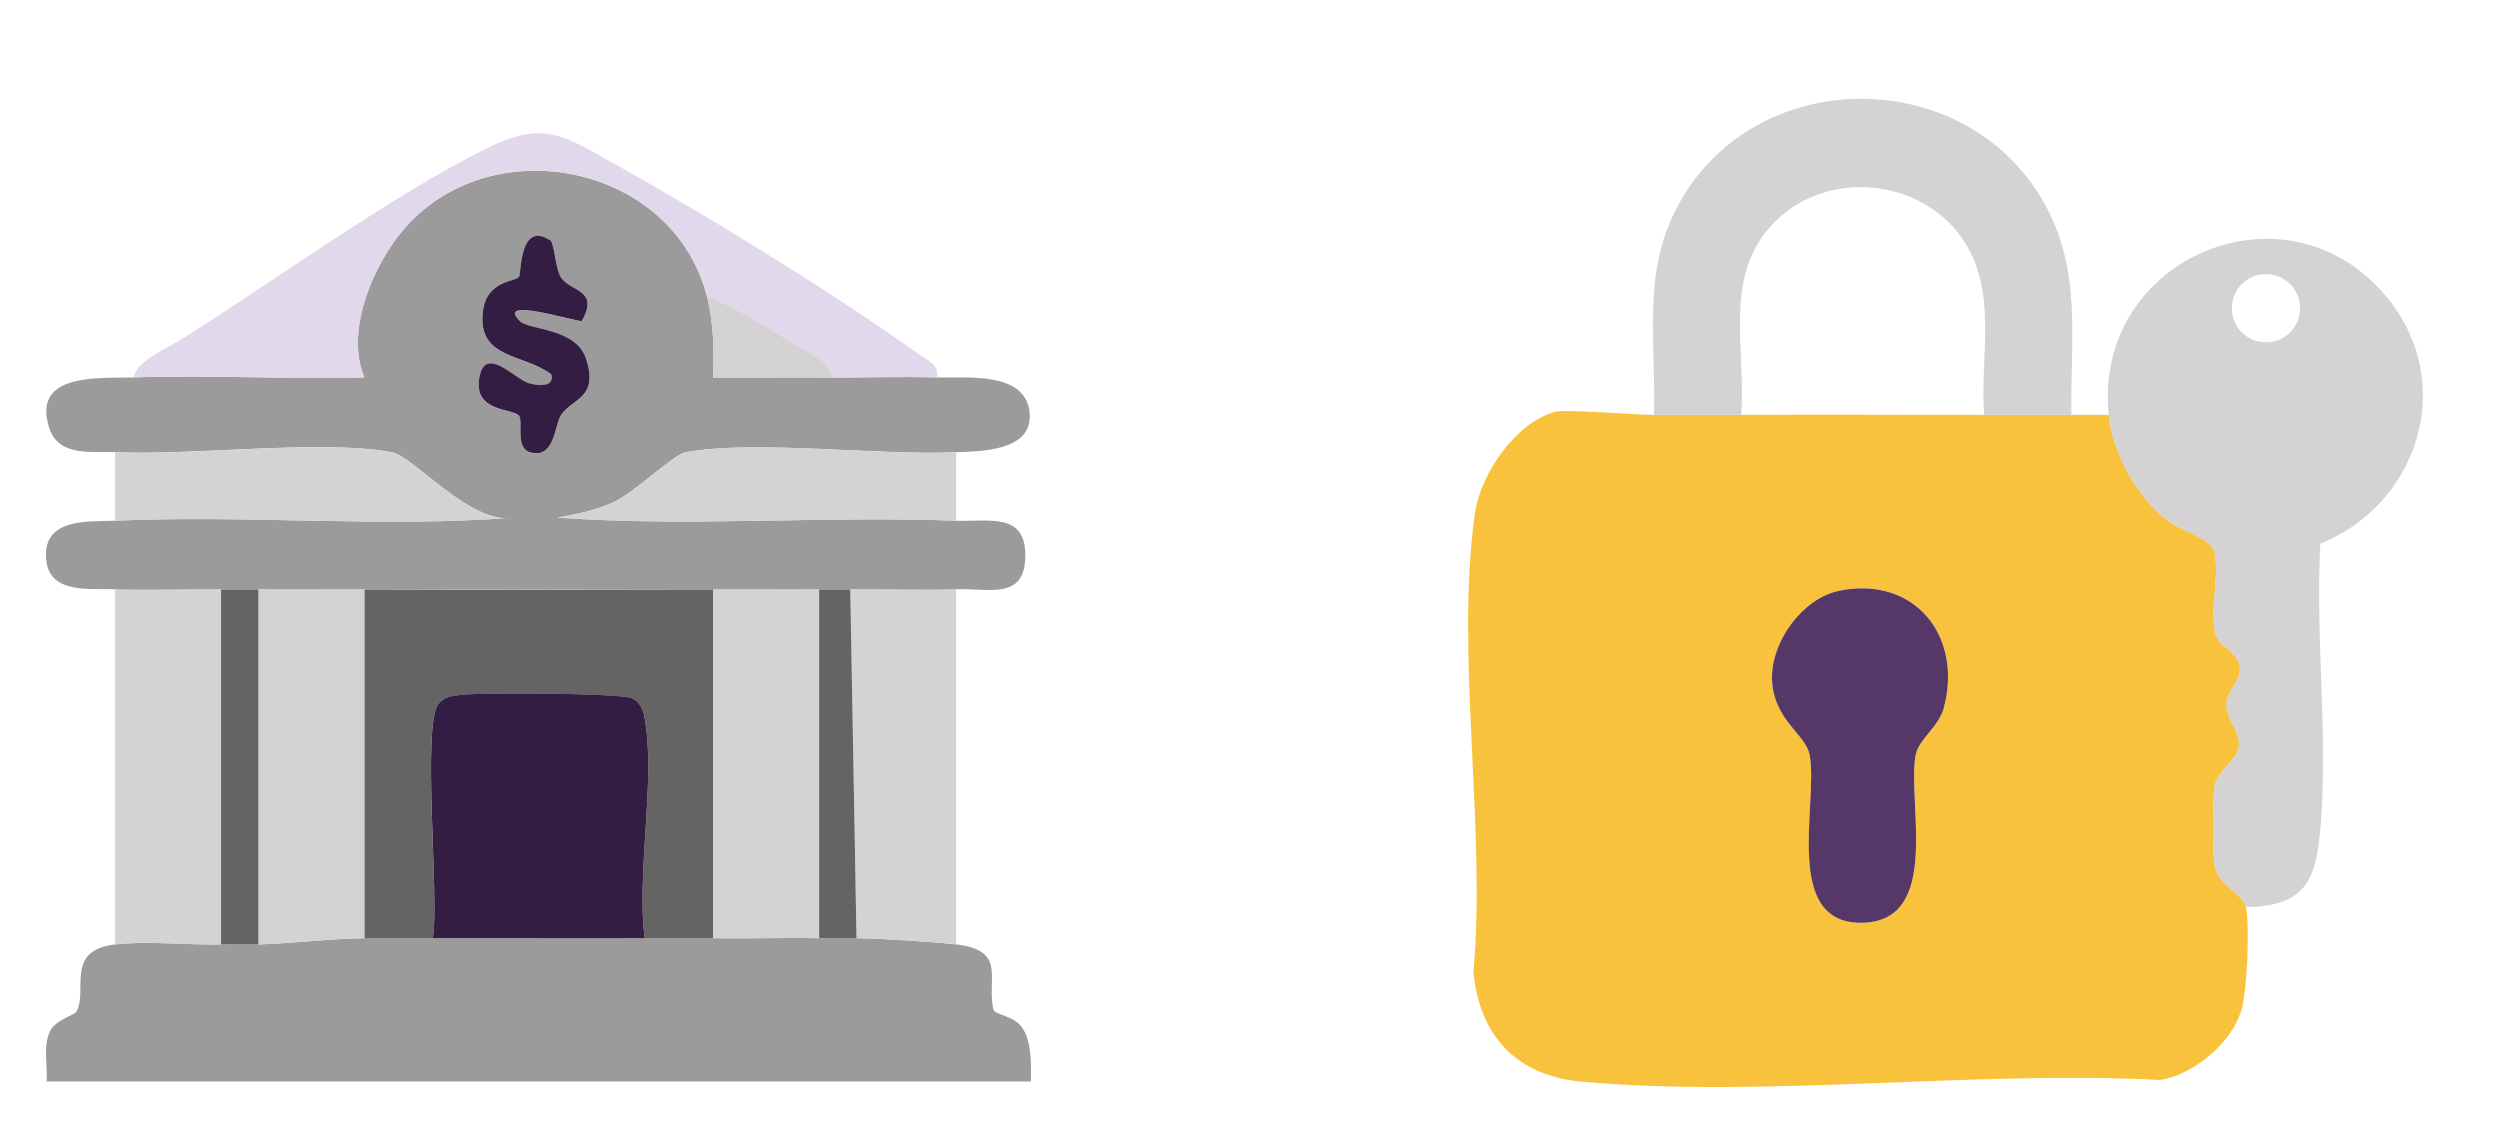 <?xml version="1.0" encoding="UTF-8"?>
<svg id="Layer_1" data-name="Layer 1" xmlns="http://www.w3.org/2000/svg" viewBox="0 0 401.28 182.31">
  <defs>
    <style>
      .cls-1 {
        fill: #d4d2d2;
      }

      .cls-2 {
        fill: #f8c23c;
      }

      .cls-3 {
        fill: #646464;
      }

      .cls-4 {
        fill: #9b9b9b;
      }

      .cls-5 {
        fill: #331d42;
      }

      .cls-6 {
        fill: #553868;
      }

      .cls-7 {
        fill: #e1d8eb;
      }
    </style>
  </defs>
  <g>
    <path class="cls-2" d="M265.48,66.59c4.66-.03,9.34.03,14,0,12.98-.07,26.02,0,39,0h20c.64,6.25,4.55,13.17,9.5,17,1.93,1.49,6.72,2.86,7.34,4.66,1.18,3.44-.77,9.83.36,13.64.61,2.05,3.65,2.79,3.86,5.26.18,2.16-2.11,3.54-2.15,5.92-.04,2.57,2.32,4.37,1.95,6.79s-3.35,3.72-3.83,6.25c-.4,2.1-.4,10.86,0,12.96.58,3.04,4.48,4.35,4.98,6.52.66,2.84.2,13.77-.77,16.73-1.69,5.2-7.54,10.1-12.97,11.03-29.84-1.57-63.39,2.91-92.8.28-10.41-.93-16.41-7.21-17.45-17.55,2.09-23-2.96-51.37.25-73.73.91-6.35,6.52-14.45,12.8-16.25,1.59-.46,12.7.51,15.94.49ZM295.21,94.82c-5.89,1.2-10.96,8.21-10.77,14.23.2,6.46,5.41,8.83,6.03,12.05,1.47,7.68-4.52,27.34,8.54,27,12.75-.34,7.05-19.42,8.5-27,.46-2.4,3.72-4.5,4.51-7.49,3.07-11.61-4.76-21.25-16.8-18.8Z"/>
    <path class="cls-1" d="M338.48,66.59c-2.58-25.33,28.95-38.58,44.97-18.47,10.84,13.61,4.66,32.86-11.01,39.14-.8,14.58,1.2,30.45.08,44.87-.68,8.79-2.09,13.36-12.04,13.46-.5-2.17-4.4-3.48-4.98-6.52-.4-2.1-.4-10.86,0-12.96.48-2.53,3.44-3.73,3.83-6.25s-1.99-4.22-1.95-6.79c.04-2.38,2.33-3.76,2.15-5.92-.2-2.46-3.25-3.2-3.86-5.26-1.13-3.81.82-10.2-.36-13.64-.62-1.8-5.4-3.17-7.34-4.66-4.96-3.83-8.87-10.75-9.5-17ZM369.19,49.47c0-3.03-2.45-5.48-5.48-5.48s-5.48,2.45-5.48,5.48,2.45,5.48,5.48,5.48,5.48-2.45,5.48-5.48Z"/>
    <path class="cls-1" d="M332.48,66.59h-14c-.65-8.73,1.85-18.14-2.27-26.23-5.83-11.43-22.2-13.86-31.27-4.81-8.56,8.54-4.64,20.11-5.46,31.04-4.66.03-9.34-.03-14,0,.38-12.9-2.26-24,4.98-35.52,12.83-20.44,44.14-20.19,56.86.19,7.08,11.34,4.97,22.62,5.16,35.34Z"/>
    <path class="cls-6" d="M295.21,94.82c12.04-2.45,19.88,7.19,16.8,18.8-.79,2.99-4.05,5.09-4.51,7.49-1.45,7.58,4.25,26.66-8.5,27-13.06.34-7.07-19.31-8.54-27-.62-3.23-5.82-5.59-6.03-12.05-.19-6.02,4.88-13.03,10.77-14.23Z"/>
  </g>
  <g>
    <path class="cls-4" d="M58.48,150.59c3.66-.02,7.34.01,11,0,10.85-.04,23.02.06,34,0,3.65-.02,7.35-.06,11,0,5.37.09,11.79-.11,17,0,2,.04,4-.02,6,0,3.67.04,12.04.55,16,1,8.17.94,4.88,5.54,5.95,10.34.26,1.17,3.43.89,4.86,3.35,1.32,2.26,1.21,5.75,1.19,8.31H7.48c.18-2.56-.59-5.56.51-7.99.88-1.93,3.93-2.62,4.27-3.22,1.91-3.39-1.93-9.84,6.22-10.79,5.11-.6,11.63.12,17,0,2-.05,4,.06,6,0,5.57-.16,11.94-.97,17-1Z"/>
    <path class="cls-1" d="M35.48,94.59v57c-5.37.12-11.89-.6-17,0v-57c5.63.21,11.36-.05,17,0Z"/>
    <path class="cls-1" d="M153.48,94.59v57c-3.96-.45-12.33-.96-16-1l-1-56c5.65-.05,11.36.18,17,0Z"/>
    <path class="cls-3" d="M114.48,94.59v56c-3.65-.06-7.35-.02-11,0-1.35-10.49,1.83-25.59-.03-35.47-.24-1.27-.75-2.44-1.97-3.03-1.72-.84-24.37-.96-27.55-.54-1.4.18-2.59.23-3.55,1.45-2.71,3.44.17,31.27-.9,37.6-3.66.01-7.34-.02-11,0v-56c18.65.07,37.35.05,56,0Z"/>
    <path class="cls-1" d="M131.48,94.59v56c-5.21-.11-11.63.09-17,0v-56c5.65-.02,11.35.04,17,0Z"/>
    <path class="cls-1" d="M58.48,94.59v56c-5.06.03-11.43.84-17,1v-57c5.65.05,11.35-.02,17,0Z"/>
    <path class="cls-3" d="M41.48,94.59v57c-2,.06-4-.05-6,0v-57c2,.02,4-.02,6,0Z"/>
    <path class="cls-3" d="M136.48,94.59l1,56c-2-.02-4,.04-6,0v-56c1.67-.01,3.33.02,5,0Z"/>
    <g>
      <path class="cls-4" d="M113.48,47.59c1.08,4.25,1.15,8.64.99,13,6.32.02,12.68-.04,19.01,0,5.65.03,11.36-.17,17,0,4.52.13,14.17-1.07,14.79,5.66.57,6.22-7.92,6.17-11.79,6.34-12.32.56-32.64-2.04-43.48.02-2,.38-8.26,6.63-11.85,8.15-2.94,1.25-5.6,1.76-8.69,2.32,21.25,1.52,42.74-.32,64.01.5,5.15.2,11.1-1.4,11.11,5.5,0,7.32-5.7,5.32-11.11,5.5-5.64.18-11.35-.05-17,0-1.67.02-3.33-.01-5,0-5.65.04-11.35-.02-17,0-18.65.05-37.35.07-56,0-5.65-.02-11.35.05-17,0-2-.02-4,.02-6,0-5.64-.05-11.37.21-17,0-4.3-.16-11.08.9-11.1-5.5-.02-5.99,7.02-5.32,11.1-5.5,21.25-.97,42.77,1.14,64.01-.5-6.74,1.35-16.13-9.83-19.53-10.48-11.06-2.11-31.89.55-44.48-.02-3.83-.18-9.1.81-10.59-3.96-2.78-8.9,8.11-7.85,13.59-8.04,12.29-.42,24.7.32,37,0-2.9-7.03.84-16.5,5.17-22.32,13.52-18.15,44.25-12.54,49.83,9.33ZM88.4,38.67c-5-3.41-4.72,5.18-5.08,5.76-.55.89-5.27.49-5.83,5.75-.8,7.5,6.57,6.58,10.98,9.92.6,2.25-2.37,1.76-3.47,1.47-2.35-.63-7.06-6.28-8.05-1-1.06,5.67,5.37,4.95,6.36,6.18.69.86-.63,5.12,1.69,5.84,4.05,1.25,3.99-4.31,5.04-5.92,1.8-2.77,6.14-2.63,4.01-9.12-1.6-4.87-9.13-4.54-10.57-5.96-4.25-4.18,9.45.28,9.92-.06,2.85-5.1-1.84-4.64-3.36-6.98-.88-1.36-1.09-5.49-1.64-5.86Z"/>
      <path class="cls-7" d="M150.48,60.59c-5.64-.17-11.35.03-17,0,.02-2.5-4.22-4.25-6.08-5.42-4.34-2.71-9.11-5.83-13.92-7.58-5.58-21.86-36.31-27.48-49.83-9.33-4.33,5.82-8.07,15.29-5.17,22.32-12.3.33-24.71-.41-37,0,.33-2.58,5.32-4.67,7.48-6.02,14.91-9.36,34.07-23.3,49.22-30.78,9.13-4.5,12.25-2.04,20.22,2.39,14.97,8.32,35.36,20.86,49.22,30.78,1.42,1.01,2.98,1.43,2.86,3.64Z"/>
      <path class="cls-1" d="M18.48,72.59c12.58.58,33.42-2.08,44.48.02,3.41.65,12.79,11.83,19.53,10.48-21.24,1.64-42.76-.47-64.01.5v-11Z"/>
      <path class="cls-1" d="M153.48,72.59v11c-21.27-.82-42.76,1.02-64.01-.5,3.08-.57,5.74-1.08,8.69-2.32,3.59-1.52,9.85-7.77,11.85-8.15,10.84-2.06,31.15.54,43.48-.02Z"/>
      <path class="cls-5" d="M88.4,38.67c.55.37.75,4.5,1.64,5.86,1.52,2.34,6.21,1.89,3.36,6.98-.47.34-14.17-4.12-9.92.06,1.44,1.42,8.97,1.09,10.57,5.96,2.13,6.49-2.21,6.35-4.01,9.12-1.05,1.62-.99,7.17-5.04,5.92-2.32-.71-1-4.98-1.69-5.84-.99-1.23-7.42-.51-6.36-6.18.99-5.27,5.7.38,8.05,1,1.1.29,4.07.78,3.47-1.47-4.41-3.34-11.77-2.42-10.98-9.92.56-5.26,5.28-4.87,5.83-5.75.36-.58.08-9.17,5.08-5.76Z"/>
      <path class="cls-1" d="M113.48,47.59c4.81,1.75,9.57,4.87,13.92,7.58,1.87,1.16,6.11,2.92,6.08,5.42-6.32-.04-12.68.02-19.01,0,.16-4.36.09-8.76-.99-13Z"/>
    </g>
    <path class="cls-5" d="M103.48,150.59c-10.98.06-23.15-.04-34,0,1.07-6.33-1.8-34.16.9-37.6.96-1.22,2.15-1.27,3.55-1.45,3.18-.42,25.83-.3,27.55.54,1.22.59,1.73,1.77,1.97,3.03,1.86,9.88-1.32,24.99.03,35.47Z"/>
  </g>
</svg>